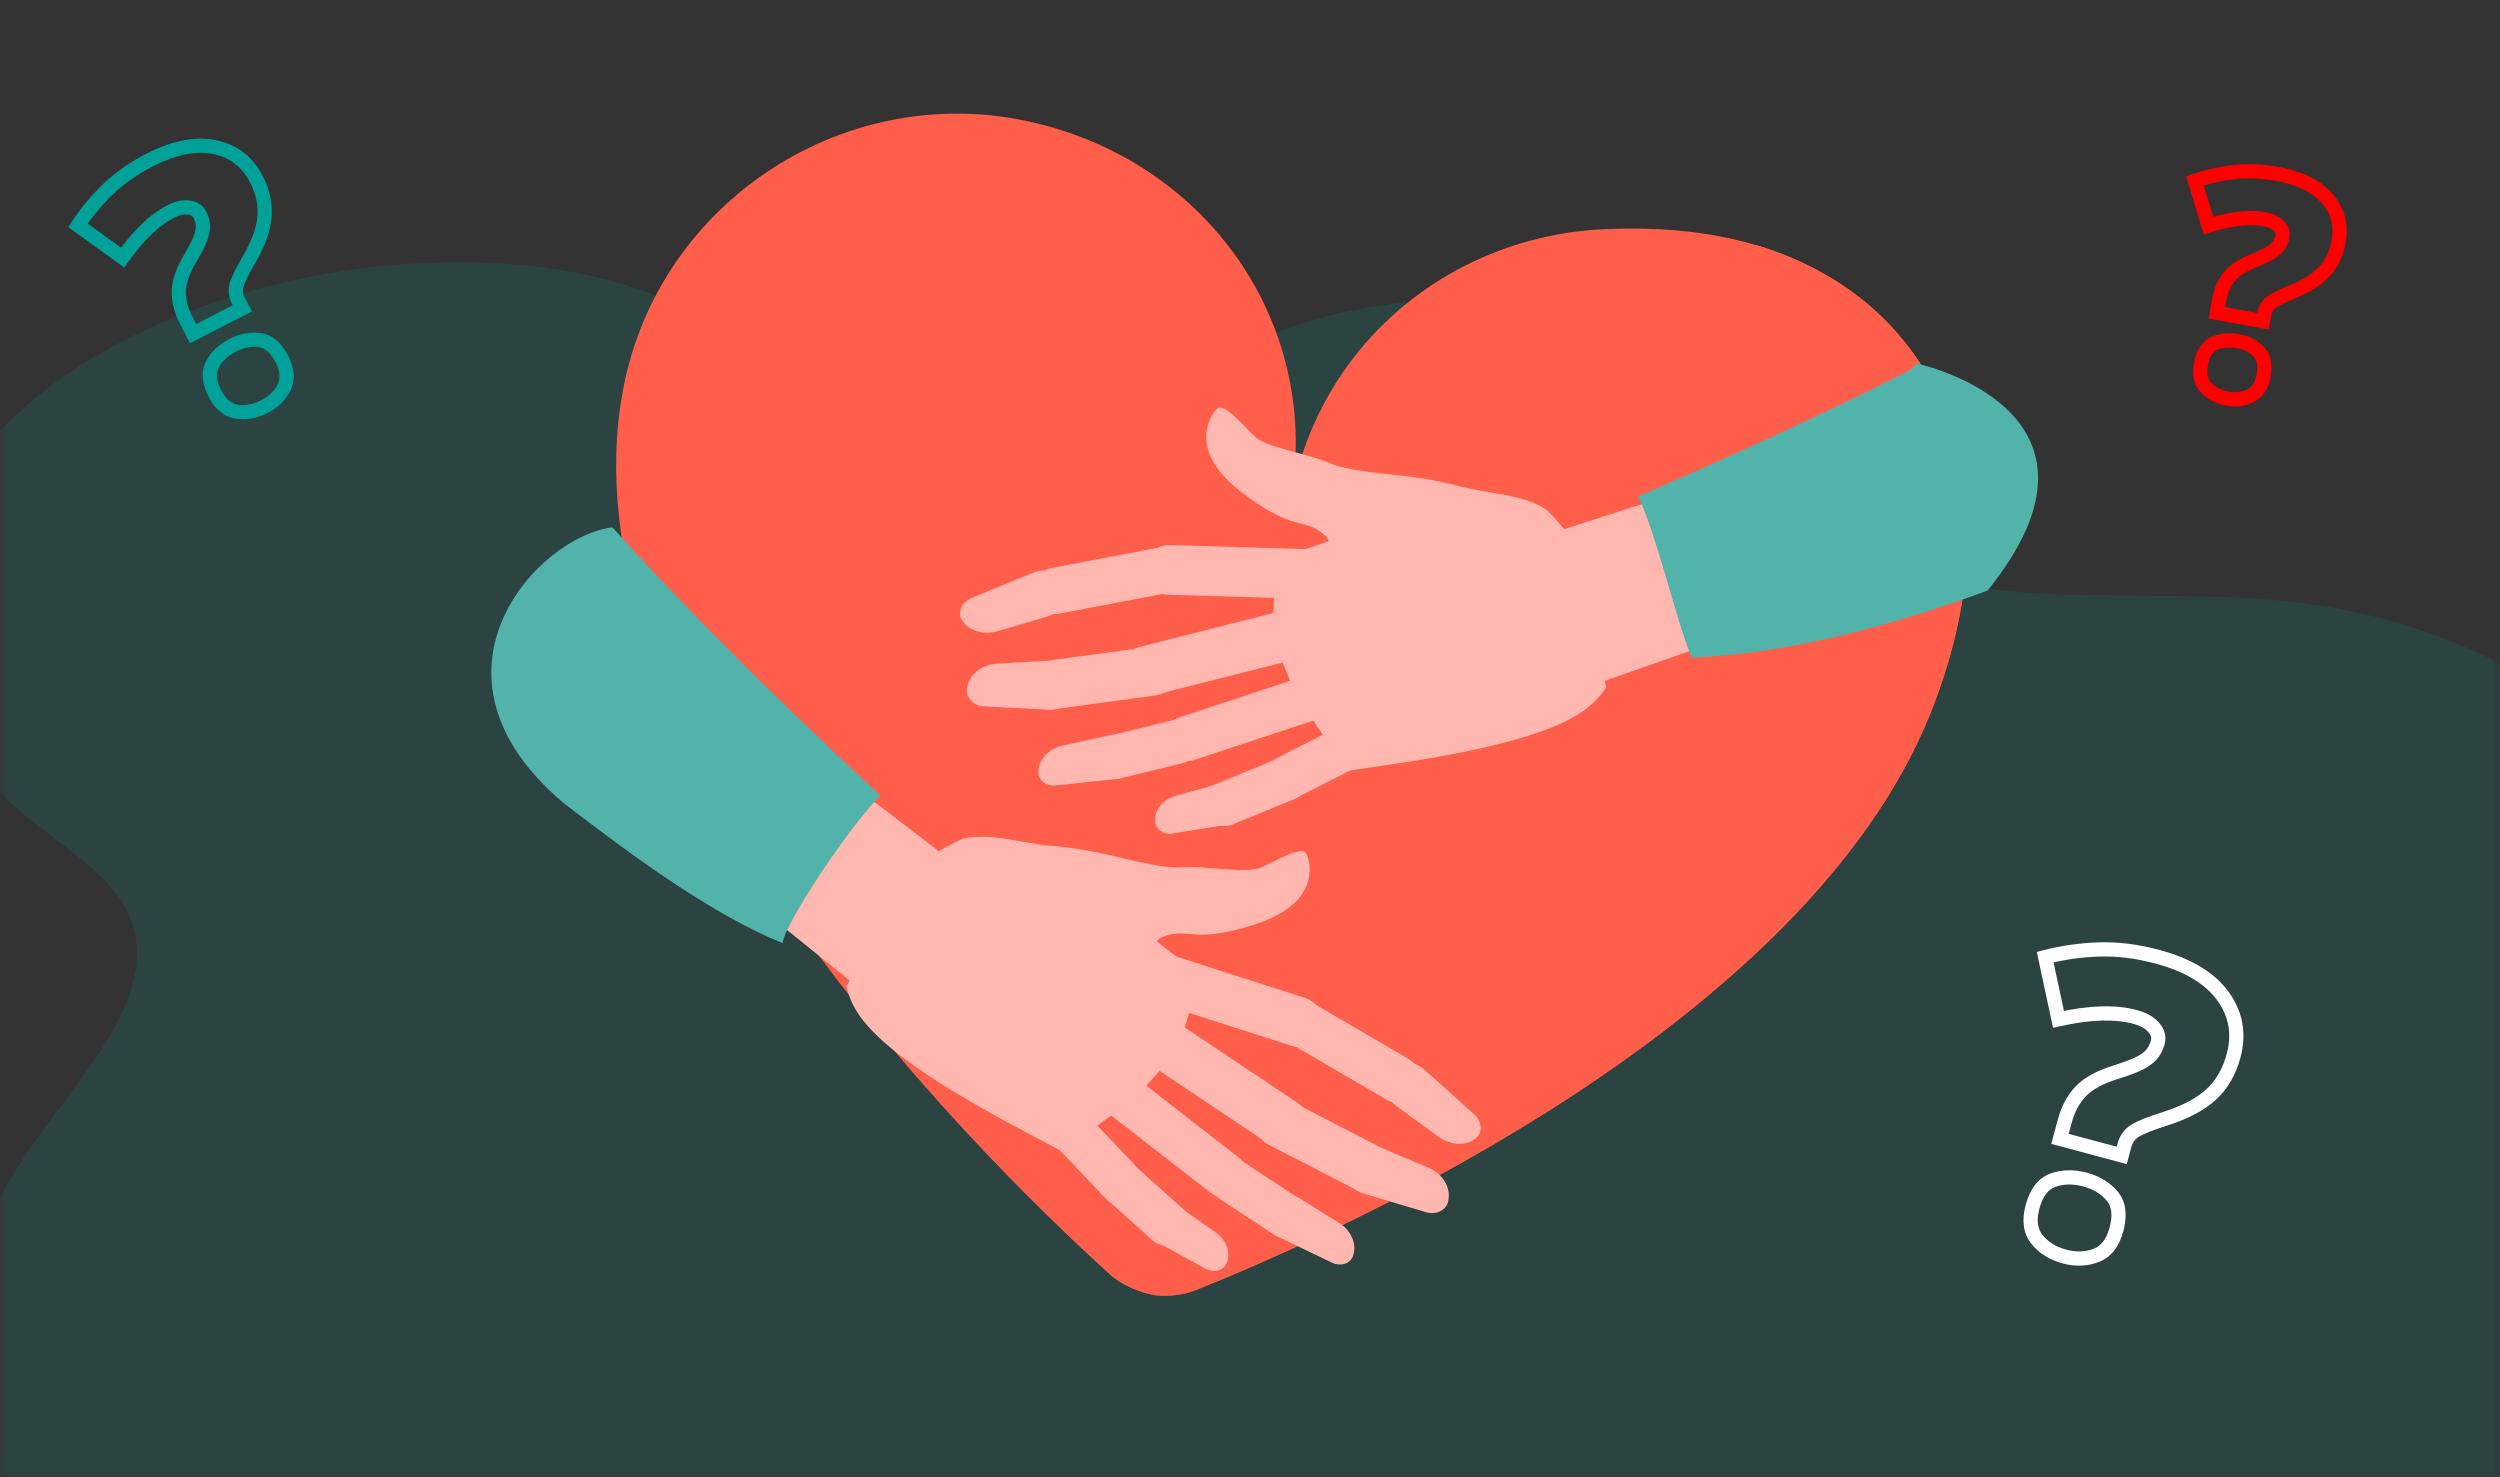 <?xml version="1.0" encoding="UTF-8"?> <svg xmlns:xlink="http://www.w3.org/1999/xlink" xmlns="http://www.w3.org/2000/svg" width="176" height="104" viewBox="0 0 176 104" fill="none"><rect x="0" y="0" width="176" height="104" fill="#333333" stroke="none"/><mask id="mask0_10733:52511" style="mask-type:alpha" maskUnits="userSpaceOnUse" x="0" y="0" width="176" height="104"><path d="M0 8C0 3.582 3.582 0 8 0H168C172.418 0 176 3.582 176 8V104H0V8Z" fill="#CDF0EE"></path></mask><g mask="url(#mask0_10733:52511)"><path opacity="0.15" d="M8.421 63.258C6.767 60.837 3.509 58.987 1.065 56.813C-0.615 55.317 -1.862 53.451 -1.761 51.694C-1.761 51.678 -1.761 51.678 -1.761 51.663C-1.812 51.447 -1.862 51.231 -1.913 51.031C-6.012 45.11 -5.935 38.156 -1.608 32.282C2.898 26.176 11.883 21.35 22.422 19.376C30.007 17.958 38.637 18.05 45.433 20.533C52.586 23.139 57.168 28.103 65.008 29.861C70.354 31.064 76.718 30.431 81.172 28.273C83.31 27.24 84.965 25.914 86.976 24.788C94.511 20.564 106.78 19.823 115.537 23.077C118.973 24.357 121.9 26.207 123.428 28.458C125.235 31.125 125.057 34.209 127.399 36.707C130.504 40.022 137.224 41.44 143.512 41.78C149.774 42.119 156.188 41.672 162.323 42.489C176.425 44.37 185.869 52.372 192.106 60.282C197.069 66.573 200.989 73.712 198.088 80.465C195.517 86.478 187.931 91.304 184.978 97.24C183.145 100.925 183.349 104.857 182.433 108.665C178.589 125.024 167.974 125.95 163.061 125.95H37.517C31.458 125.95 25.934 124.516 21.836 122.172C11.451 118.734 3.483 112.659 -0.233 105.813C-4.637 97.672 -3.339 88.59 2.21 80.712C6.156 75.068 12.291 68.932 8.421 63.258Z" fill="#00A198"></path><path d="M135.83 50.397C126.979 72.114 94.678 86.622 84.184 90.819C83.272 91.184 82.268 91.276 81.356 91.184C80.261 91.002 79.166 90.546 78.253 89.816C73.417 85.436 62.924 75.307 54.711 63.08C47.32 52.039 41.663 39.265 43.853 27.494C46.317 14.081 59.821 5.412 73.052 8.697C85.005 11.617 92.853 22.658 90.936 34.885L91.484 32.604C94.313 23.205 102.616 16.909 112.197 16.179C116.486 15.905 120.318 16.27 123.694 17.274C136.925 21.289 142.217 34.611 135.83 50.397Z" fill="#FF5E4A"></path><path d="M135.83 50.397C126.979 72.114 94.677 86.622 84.184 90.82C83.271 91.184 82.267 91.276 81.355 91.184C80.26 91.002 79.165 90.546 78.253 89.816C73.417 85.436 62.923 75.307 54.711 63.08C69.584 62.898 101.156 57.423 123.694 17.274C136.925 21.289 142.217 34.611 135.83 50.397Z" fill="#FF5E4A"></path><path d="M65.8 60.063C65.541 62.73 65.833 64.999 69.016 67.64C71.559 69.754 73.863 70.639 76.031 70.515C78.262 70.385 80.511 69.257 81.061 67.142C81.201 66.602 81.426 66.137 81.781 65.987L81.797 65.979C83.666 65.2 83.859 66.539 88.4 65.063C92.942 63.587 92.289 60.771 91.974 60.118C91.659 59.466 89.707 60.688 88.704 61.1C87.7 61.511 84.668 60.92 83.124 61.063C82.226 61.148 80.134 60.691 78.559 60.3C77.075 59.933 75.564 59.68 74.041 59.545C71.812 59.344 69.921 58.653 67.991 59.002C67.381 59.108 66.347 59.846 65.8 60.063Z" fill="#FFB7B0"></path><path d="M41.742 54.436L47.383 45.626L68.159 61.503L61.684 70.54L41.742 54.436Z" fill="#FFB7B0"></path><path d="M78.349 63.6C72.184 62.277 65.879 60.343 65.577 60.505L59.575 69.423C60.041 71.039 60.596 73.407 70.928 79.017L74.759 81.053L78.928 78.031C79.573 77.564 80.166 77.03 80.698 76.438L81.396 75.66C82.809 74.092 83.699 72.125 83.943 70.031L84.091 68.735C84.216 67.986 77.804 63.857 78.344 63.592L78.349 63.6Z" fill="#FFB7B0"></path><path d="M90.883 73.613L79.145 69.846C78.698 69.7 78.324 69.386 78.103 68.972C77.881 68.557 77.829 68.073 77.958 67.622C78.021 67.403 78.129 67.198 78.273 67.021C78.418 66.844 78.597 66.697 78.8 66.591C79.003 66.484 79.226 66.42 79.455 66.401C79.683 66.383 79.913 66.41 80.131 66.482L91.869 70.249C92.317 70.395 92.692 70.708 92.914 71.122C93.136 71.536 93.189 72.019 93.062 72.471C92.998 72.692 92.891 72.897 92.746 73.075C92.601 73.252 92.421 73.399 92.218 73.506C92.014 73.613 91.791 73.677 91.562 73.696C91.332 73.714 91.101 73.686 90.883 73.613Z" fill="#FFB7B0"></path><path d="M97.572 77.397L90.881 73.493C90.5 73.271 90.221 72.911 90.101 72.489C89.981 72.066 90.031 71.614 90.239 71.228C90.344 71.041 90.486 70.877 90.656 70.746C90.827 70.615 91.022 70.519 91.23 70.464C91.438 70.41 91.655 70.398 91.868 70.428C92.081 70.459 92.286 70.532 92.47 70.643L99.16 74.548C99.541 74.769 99.821 75.129 99.94 75.551C100.06 75.974 100.011 76.426 99.802 76.812C99.697 76.999 99.555 77.163 99.385 77.294C99.215 77.425 99.02 77.521 98.812 77.575C98.604 77.63 98.387 77.642 98.174 77.612C97.961 77.581 97.757 77.508 97.572 77.397Z" fill="#FFB7B0"></path><path d="M101.249 80.011L98.269 77.844C97.373 77.118 97.147 75.918 97.775 75.224C98.376 74.559 99.529 74.62 100.349 75.361L103.773 78.44C104.303 78.915 104.399 79.654 103.983 80.057C103.318 80.697 102.168 80.679 101.249 80.011Z" fill="#FFB7B0"></path><path d="M100.569 82.21L97.198 80.783C96.118 80.395 94.947 80.87 94.64 81.822C94.342 82.728 94.962 83.719 96.014 84.033L100.408 85.342C101.088 85.545 101.788 85.215 101.941 84.618C102.186 83.661 101.609 82.649 100.569 82.21Z" fill="#FFB7B0"></path><path d="M91.421 77.689L82.416 71.667C82.02 71.405 81.538 71.306 81.07 71.39C80.603 71.475 80.187 71.736 79.909 72.119C79.775 72.306 79.68 72.518 79.63 72.742C79.58 72.966 79.576 73.198 79.618 73.424C79.659 73.65 79.747 73.866 79.874 74.058C80.001 74.249 80.166 74.414 80.359 74.541L89.372 80.564C89.768 80.826 90.25 80.925 90.718 80.841C91.185 80.757 91.601 80.496 91.879 80.112C92.013 79.925 92.107 79.712 92.157 79.488C92.206 79.263 92.21 79.031 92.167 78.804C92.124 78.578 92.036 78.363 91.908 78.171C91.78 77.98 91.614 77.816 91.421 77.689Z" fill="#FFB7B0"></path><path d="M96.831 80.585L90.984 77.572C90.571 77.361 90.092 77.317 89.647 77.449C89.203 77.582 88.827 77.881 88.599 78.284C88.49 78.481 88.422 78.698 88.399 78.922C88.376 79.147 88.398 79.373 88.465 79.588C88.532 79.804 88.641 80.004 88.787 80.176C88.934 80.348 89.113 80.49 89.315 80.591L95.16 83.603C95.573 83.814 96.053 83.859 96.497 83.726C96.942 83.593 97.318 83.294 97.545 82.891C97.655 82.694 97.723 82.477 97.746 82.253C97.769 82.029 97.747 81.802 97.68 81.587C97.614 81.372 97.504 81.172 97.358 81C97.212 80.828 97.033 80.686 96.831 80.585Z" fill="#FFB7B0"></path><path d="M94.278 86.096L91.436 84.329C90.519 83.827 89.424 84.09 89.046 84.902C88.684 85.68 89.122 86.663 90.024 87.095L93.789 88.898C94.373 89.177 95.032 88.978 95.235 88.46C95.556 87.637 95.154 86.642 94.278 86.096Z" fill="#FFB7B0"></path><path d="M87.161 81.456L80.148 76.003C79.323 75.362 78.205 75.394 77.65 76.072C77.095 76.752 77.313 77.823 78.134 78.463L85.157 83.916C85.982 84.557 87.1 84.525 87.655 83.847C88.205 83.166 87.986 82.097 87.161 81.456Z" fill="#FFB7B0"></path><path d="M91.376 84.321L87.661 81.883C86.787 81.31 85.693 81.42 85.215 82.132C84.738 82.843 85.059 83.884 85.933 84.452L89.648 86.89C90.52 87.464 91.615 87.353 92.093 86.642C92.569 85.935 92.249 84.893 91.376 84.321Z" fill="#FFB7B0"></path><path d="M85.567 86.749L82.956 84.921C82.109 84.394 81.026 84.566 80.595 85.296C80.183 85.996 80.528 86.937 81.369 87.397L84.875 89.323C85.414 89.62 86.071 89.478 86.308 89.011C86.689 88.265 86.378 87.314 85.567 86.749Z" fill="#FFB7B0"></path><path d="M79.74 81.852L73.673 75.475C73.385 75.178 72.992 75.003 72.578 74.989C72.163 74.974 71.76 75.121 71.452 75.397C71.301 75.53 71.177 75.692 71.09 75.874C71.002 76.056 70.953 76.253 70.943 76.454C70.934 76.656 70.966 76.857 71.036 77.046C71.107 77.235 71.215 77.408 71.354 77.554L77.421 83.932C77.71 84.229 78.102 84.403 78.516 84.417C78.93 84.432 79.333 84.285 79.641 84.009C79.792 83.876 79.915 83.714 80.003 83.532C80.091 83.351 80.14 83.154 80.15 82.953C80.159 82.751 80.127 82.55 80.057 82.361C79.987 82.172 79.879 81.999 79.74 81.852Z" fill="#FFB7B0"></path><path d="M83.252 85.079L79.772 81.963C79.463 81.694 79.061 81.554 78.65 81.572C78.24 81.59 77.853 81.764 77.568 82.06C77.429 82.204 77.321 82.374 77.249 82.561C77.178 82.748 77.145 82.947 77.153 83.147C77.161 83.347 77.209 83.543 77.295 83.724C77.381 83.904 77.503 84.066 77.653 84.199L81.132 87.315C81.441 87.586 81.843 87.727 82.254 87.709C82.664 87.691 83.052 87.515 83.335 87.218C83.474 87.074 83.582 86.904 83.654 86.717C83.725 86.531 83.758 86.332 83.751 86.132C83.743 85.932 83.695 85.736 83.609 85.555C83.523 85.374 83.402 85.212 83.252 85.079Z" fill="#FFB7B0"></path><path d="M43.121 37.129C37.946 37.703 28.82 47.369 39.673 56.531C44.64 60.354 50.18 64.408 55.102 66.401C55.154 65.157 59.755 58.217 61.972 56.012C54.374 48.934 48.317 42.927 43.121 37.129Z" fill="#51B3AA"></path><path d="M110.357 37.48C109.705 40.078 108.669 42.12 104.782 43.55C101.677 44.694 99.213 44.757 97.211 43.915C95.145 43.046 93.412 41.234 93.603 39.057C93.651 38.5 93.595 37.987 93.312 37.727L93.299 37.715C91.8 36.353 91.168 37.553 87.385 34.643C83.602 31.732 85.16 29.298 85.674 28.786C86.188 28.273 87.619 30.082 88.428 30.805C89.237 31.529 92.29 31.983 93.698 32.635C94.521 33.017 96.64 33.283 98.254 33.44C99.776 33.587 101.284 33.852 102.765 34.233C104.933 34.789 106.95 34.769 108.648 35.742C109.184 36.053 109.913 37.092 110.357 37.48Z" fill="#FFB7B0"></path><path d="M134.909 40.217L132.547 30.03L107.65 38.048L110.72 48.728L134.909 40.217Z" fill="#FFB7B0"></path><path d="M97.346 36.619C103.596 37.43 110.186 37.72 110.416 37.97L113.083 48.38C112.101 49.748 110.783 51.795 99.165 53.628L94.873 54.268L91.958 50.026C91.507 49.37 91.127 48.668 90.824 47.932L90.426 46.966C89.619 45.016 89.439 42.864 89.91 40.808L90.203 39.545C90.341 38.8 97.763 37.05 97.344 36.62L97.346 36.619Z" fill="#FFB7B0"></path><path d="M82.177 41.866L94.496 42.237C94.967 42.251 95.425 42.081 95.773 41.765C96.122 41.449 96.334 41.011 96.364 40.542C96.378 40.314 96.346 40.086 96.269 39.87C96.192 39.654 96.072 39.457 95.917 39.288C95.761 39.12 95.573 38.985 95.364 38.891C95.155 38.797 94.929 38.745 94.699 38.74L82.38 38.368C81.909 38.355 81.451 38.525 81.103 38.84C80.755 39.156 80.543 39.594 80.511 40.062C80.497 40.291 80.53 40.52 80.606 40.735C80.683 40.951 80.803 41.149 80.958 41.317C81.114 41.486 81.302 41.621 81.511 41.715C81.721 41.81 81.947 41.861 82.177 41.866Z" fill="#FFB7B0"></path><path d="M74.607 43.195L82.22 41.747C82.653 41.666 83.037 41.421 83.292 41.063C83.546 40.705 83.651 40.263 83.584 39.829C83.547 39.618 83.469 39.416 83.353 39.235C83.236 39.055 83.085 38.899 82.907 38.778C82.729 38.657 82.529 38.573 82.318 38.531C82.107 38.488 81.889 38.489 81.678 38.532L74.065 39.981C73.632 40.061 73.247 40.306 72.992 40.664C72.738 41.023 72.633 41.465 72.701 41.899C72.738 42.111 72.816 42.312 72.933 42.493C73.049 42.673 73.201 42.828 73.378 42.949C73.556 43.07 73.757 43.154 73.968 43.196C74.178 43.239 74.396 43.238 74.607 43.195Z" fill="#FFB7B0"></path><path d="M70.266 44.429L73.794 43.384C74.881 42.992 75.497 41.943 75.137 41.079C74.794 40.252 73.688 39.924 72.667 40.345L68.408 42.101C67.749 42.365 67.41 43.036 67.668 43.555C68.085 44.384 69.175 44.752 70.266 44.429Z" fill="#FFB7B0"></path><path d="M70.169 46.73L73.824 46.51C74.969 46.507 75.915 47.346 75.886 48.342C75.859 49.295 74.949 50.021 73.849 49.965L69.27 49.73C68.561 49.694 68.013 49.148 68.069 48.535C68.157 47.556 69.042 46.796 70.169 46.73Z" fill="#FFB7B0"></path><path d="M80.303 45.526L90.815 42.862C91.276 42.748 91.764 42.816 92.176 43.051C92.588 43.287 92.893 43.672 93.026 44.127C93.091 44.348 93.11 44.58 93.082 44.809C93.054 45.038 92.981 45.259 92.865 45.459C92.749 45.658 92.594 45.833 92.409 45.971C92.225 46.11 92.013 46.209 91.789 46.265L81.276 48.928C80.816 49.041 80.33 48.973 79.919 48.737C79.508 48.502 79.205 48.117 79.072 47.664C79.007 47.443 78.988 47.212 79.015 46.983C79.042 46.754 79.115 46.534 79.23 46.334C79.345 46.134 79.5 45.96 79.684 45.821C79.868 45.682 80.079 45.582 80.303 45.526Z" fill="#FFB7B0"></path><path d="M74.236 46.448L80.753 45.564C81.213 45.502 81.68 45.62 82.055 45.894C82.429 46.167 82.683 46.575 82.763 47.031C82.8 47.253 82.791 47.48 82.738 47.699C82.685 47.918 82.588 48.124 82.452 48.305C82.317 48.486 82.147 48.638 81.951 48.751C81.756 48.865 81.54 48.938 81.315 48.966L74.796 49.85C74.336 49.911 73.87 49.793 73.496 49.52C73.121 49.246 72.868 48.839 72.788 48.383C72.751 48.161 72.76 47.934 72.813 47.715C72.866 47.496 72.963 47.29 73.099 47.109C73.234 46.928 73.404 46.776 73.599 46.663C73.795 46.549 74.011 46.476 74.236 46.448Z" fill="#FFB7B0"></path><path d="M74.793 52.492L78.063 51.775C79.096 51.608 80.041 52.223 80.124 53.115C80.204 53.969 79.462 54.748 78.466 54.854L74.313 55.297C73.671 55.366 73.116 54.961 73.1 54.403C73.072 53.519 73.789 52.716 74.793 52.492Z" fill="#FFB7B0"></path><path d="M83.056 50.497L91.496 47.704C92.488 47.376 93.527 47.783 93.826 48.604C94.121 49.43 93.557 50.365 92.565 50.694L84.124 53.486C83.134 53.815 82.093 53.407 81.794 52.586C81.499 51.764 82.064 50.828 83.056 50.497Z" fill="#FFB7B0"></path><path d="M78.123 51.792L82.44 50.735C83.456 50.486 84.45 50.959 84.662 51.788C84.874 52.617 84.222 53.49 83.207 53.739L78.89 54.795C77.874 55.045 76.88 54.572 76.668 53.743C76.456 52.914 77.108 52.039 78.123 51.792Z" fill="#FFB7B0"></path><path d="M82.777 56.021L85.85 55.17C86.826 54.957 87.788 55.48 87.949 56.313C88.104 57.11 87.462 57.887 86.516 58.035L82.567 58.677C81.957 58.777 81.387 58.424 81.321 57.905C81.218 57.076 81.829 56.282 82.777 56.021Z" fill="#FFB7B0"></path><path d="M89.915 53.356L97.773 49.374C98.144 49.191 98.573 49.158 98.968 49.284C99.363 49.409 99.694 49.683 99.89 50.047C99.989 50.223 100.05 50.417 100.072 50.618C100.093 50.818 100.074 51.021 100.015 51.214C99.956 51.406 99.859 51.585 99.729 51.74C99.599 51.894 99.439 52.021 99.259 52.113L91.401 56.095C91.03 56.278 90.601 56.31 90.206 56.185C89.811 56.059 89.48 55.785 89.284 55.422C89.186 55.245 89.124 55.051 89.102 54.851C89.081 54.65 89.1 54.448 89.159 54.255C89.218 54.062 89.315 53.883 89.445 53.729C89.575 53.574 89.735 53.447 89.915 53.356Z" fill="#FFB7B0"></path><path d="M85.523 55.226L89.846 53.451C90.228 53.301 90.654 53.303 91.034 53.457C91.415 53.611 91.722 53.906 91.89 54.279C91.973 54.461 92.019 54.658 92.024 54.857C92.029 55.057 91.994 55.256 91.92 55.441C91.847 55.627 91.736 55.796 91.595 55.938C91.454 56.08 91.286 56.192 91.101 56.268L86.778 58.042C86.396 58.193 85.97 58.191 85.589 58.036C85.208 57.882 84.902 57.588 84.733 57.214C84.65 57.033 84.605 56.836 84.599 56.636C84.594 56.437 84.63 56.238 84.703 56.053C84.777 55.867 84.888 55.698 85.028 55.556C85.169 55.414 85.337 55.301 85.523 55.226Z" fill="#FFB7B0"></path><path d="M134.958 25.594L134.438 26.073C128.848 28.917 122.615 31.788 115.326 34.948C116.669 37.768 117.95 43.524 119.098 46.305C125.51 46.022 132.649 44.268 139.933 41.572C150.178 28.846 134.958 25.594 134.958 25.594Z" fill="#51B3AA"></path><path d="M145.024 80.177L144.541 80.047L144.412 80.53L144.895 80.659L145.024 80.177ZM146.477 76.839L146.839 77.184L146.844 77.179L146.477 76.839ZM149.055 75.449L149.2 75.927L149.205 75.926L149.055 75.449ZM150.754 74.786L150.99 75.227L150.997 75.223L151.004 75.219L150.754 74.786ZM151.551 74.13L151.147 73.836L151.14 73.845L151.134 73.854L151.551 74.13ZM151.604 72.311L151.228 72.642L151.236 72.651L151.604 72.311ZM144.918 71.762L144.429 71.867L144.535 72.361L145.028 72.25L144.918 71.762ZM143.98 67.38L143.856 66.896L143.391 67.016L143.491 67.485L143.98 67.38ZM147.759 66.84L147.743 66.34L147.741 66.34L147.759 66.84ZM156.48 70.109L156.077 70.404L156.48 70.109ZM155.679 77.037L155.339 76.671L155.679 77.037ZM152.456 78.751L152.606 79.228L152.609 79.228L152.456 78.751ZM150.339 79.582L150.089 79.149L150.082 79.153L150.076 79.157L150.339 79.582ZM149.371 81.341L149.241 81.824L149.724 81.954L149.854 81.471L149.371 81.341ZM144.524 83.086L144.353 82.616L144.353 82.616L144.524 83.086ZM148.697 84.204L149.08 83.883L149.08 83.883L148.697 84.204ZM143.406 87.259L143.796 86.946L143.406 87.259ZM145.507 80.306L145.833 79.089L144.867 78.83L144.541 80.047L145.507 80.306ZM145.833 79.089C146.049 78.284 146.389 77.657 146.839 77.184L146.115 76.494C145.529 77.11 145.117 77.896 144.867 78.83L145.833 79.089ZM146.844 77.179C147.281 76.709 148.043 76.279 149.2 75.927L148.91 74.97C147.678 75.345 146.721 75.842 146.111 76.499L146.844 77.179ZM149.205 75.926C149.962 75.688 150.563 75.456 150.99 75.227L150.518 74.345C150.172 74.53 149.641 74.74 148.905 74.972L149.205 75.926ZM151.004 75.219C151.418 74.98 151.765 74.714 151.969 74.405L151.134 73.854C151.059 73.968 150.874 74.139 150.504 74.353L151.004 75.219ZM151.956 74.424C152.156 74.149 152.301 73.845 152.389 73.516L151.423 73.257C151.366 73.468 151.275 73.66 151.147 73.836L151.956 74.424ZM152.389 73.516C152.543 72.941 152.375 72.41 151.971 71.972L151.236 72.651C151.442 72.873 151.476 73.059 151.423 73.257L152.389 73.516ZM151.979 71.981C151.608 71.559 151.075 71.279 150.435 71.108L150.177 72.074C150.696 72.213 151.028 72.414 151.228 72.642L151.979 71.981ZM150.435 71.108C148.916 70.701 147.03 70.773 144.808 71.275L145.028 72.25C147.169 71.767 148.875 71.725 150.177 72.074L150.435 71.108ZM145.407 71.658L144.469 67.276L143.491 67.485L144.429 71.867L145.407 71.658ZM144.105 67.865C145.292 67.56 146.516 67.385 147.777 67.34L147.741 66.34C146.41 66.388 145.115 66.573 143.856 66.896L144.105 67.865ZM147.774 67.34C149.035 67.3 150.359 67.464 151.747 67.836L152.006 66.87C150.535 66.476 149.113 66.297 147.743 66.34L147.774 67.34ZM151.747 67.836C153.826 68.393 155.242 69.265 156.077 70.404L156.883 69.813C155.868 68.427 154.215 67.462 152.006 66.87L151.747 67.836ZM156.077 70.404C156.91 71.541 157.139 72.788 156.763 74.191L157.729 74.45C158.181 72.762 157.9 71.201 156.883 69.813L156.077 70.404ZM156.763 74.191C156.484 75.234 156.005 76.053 155.339 76.671L156.02 77.404C156.842 76.64 157.408 75.648 157.729 74.45L156.763 74.191ZM155.339 76.671C154.667 77.295 153.667 77.837 152.303 78.275L152.609 79.228C154.054 78.763 155.203 78.162 156.02 77.404L155.339 76.671ZM152.306 78.275C151.307 78.589 150.556 78.879 150.089 79.149L150.589 80.015C150.955 79.804 151.615 79.54 152.606 79.228L152.306 78.275ZM150.076 79.157C149.572 79.468 149.234 79.918 149.082 80.487L150.048 80.746C150.133 80.427 150.311 80.187 150.602 80.007L150.076 79.157ZM149.082 80.487L148.888 81.212L149.854 81.471L150.048 80.746L149.082 80.487ZM149.5 80.858L145.153 79.694L144.895 80.659L149.241 81.824L149.5 80.858ZM143.571 85.098C143.817 84.18 144.218 83.73 144.695 83.556L144.353 82.616C143.453 82.944 142.897 83.748 142.605 84.839L143.571 85.098ZM144.695 83.556C145.271 83.347 145.923 83.327 146.673 83.528L146.932 82.561C146.02 82.317 145.153 82.325 144.353 82.616L144.695 83.556ZM146.673 83.528C147.378 83.716 147.917 84.053 148.314 84.526L149.08 83.883C148.535 83.234 147.81 82.797 146.932 82.561L146.673 83.528ZM148.314 84.526C148.64 84.915 148.762 85.505 148.516 86.423L149.482 86.682C149.774 85.591 149.695 84.616 149.08 83.883L148.314 84.526ZM148.516 86.423C148.289 87.269 147.897 87.717 147.397 87.911L147.76 88.843C148.647 88.498 149.202 87.729 149.482 86.682L148.516 86.423ZM147.397 87.911C146.813 88.138 146.18 88.168 145.48 87.98L145.221 88.946C146.105 89.183 146.957 89.155 147.76 88.843L147.397 87.911ZM145.48 87.98C144.735 87.781 144.185 87.431 143.796 86.946L143.016 87.572C143.558 88.248 144.304 88.701 145.221 88.946L145.48 87.98ZM143.796 86.946C143.46 86.528 143.344 85.944 143.571 85.098L142.605 84.839C142.324 85.886 142.42 86.83 143.016 87.572L143.796 86.946Z" fill="white"></path><path d="M13.59 23.487L13.144 23.715L13.372 24.16L13.817 23.933L13.59 23.487ZM12.586 20.496L13.086 20.51L13.086 20.503L12.586 20.496ZM13.438 18.105L13.866 18.363L13.868 18.358L13.438 18.105ZM14.146 16.692L14.617 16.861L14.619 16.853L14.622 16.846L14.146 16.692ZM14.278 15.807L13.78 15.859L13.782 15.871L13.783 15.882L14.278 15.807ZM13.255 14.607L13.198 15.103L13.21 15.104L13.255 14.607ZM8.635 18.136L8.343 18.541L8.752 18.837L9.044 18.424L8.635 18.136ZM5.487 15.861L5.071 15.585L4.805 15.985L5.195 16.267L5.487 15.861ZM7.604 13.319L7.258 12.959L7.256 12.96L7.604 13.319ZM15.113 10.357L15.012 10.847L15.012 10.847L15.113 10.357ZM18.622 15.28L18.124 15.236L18.622 15.28ZM17.544 18.255L17.974 18.508L17.976 18.506L17.544 18.255ZM16.664 20.018L16.188 19.864L16.186 19.872L16.184 19.879L16.664 20.018ZM17.062 21.712L17.29 22.158L17.735 21.93L17.508 21.485L17.062 21.712ZM14.958 25.65L14.516 25.416L14.958 25.65ZM18.291 23.946L18.36 23.451L18.291 23.946ZM16.662 28.984L16.741 28.49L16.662 28.984ZM14.035 23.26L13.538 22.288L12.648 22.743L13.144 23.715L14.035 23.26ZM13.538 22.288C13.213 21.653 13.072 21.062 13.086 20.51L12.087 20.483C12.066 21.233 12.262 21.988 12.648 22.743L13.538 22.288ZM13.086 20.503C13.094 19.964 13.328 19.257 13.866 18.363L13.009 17.847C12.431 18.808 12.098 19.695 12.087 20.489L13.086 20.503ZM13.868 18.358C14.218 17.765 14.472 17.262 14.617 16.861L13.675 16.523C13.562 16.837 13.345 17.277 13.007 17.852L13.868 18.358ZM14.622 16.846C14.75 16.448 14.822 16.064 14.772 15.732L13.783 15.882C13.799 15.983 13.783 16.189 13.67 16.538L14.622 16.846ZM14.775 15.754C14.743 15.453 14.657 15.165 14.519 14.895L13.629 15.35C13.711 15.512 13.762 15.681 13.78 15.859L14.775 15.754ZM14.519 14.895C14.273 14.412 13.835 14.157 13.301 14.109L13.21 15.104C13.452 15.127 13.56 15.215 13.629 15.35L14.519 14.895ZM13.313 14.11C12.811 14.052 12.293 14.187 11.775 14.451L12.23 15.342C12.638 15.133 12.955 15.075 13.198 15.103L13.313 14.11ZM11.775 14.451C10.547 15.079 9.369 16.23 8.227 17.847L9.044 18.424C10.138 16.875 11.204 15.866 12.23 15.342L11.775 14.451ZM8.928 17.73L5.78 15.456L5.195 16.267L8.343 18.541L8.928 17.73ZM5.904 16.137C6.488 15.256 7.171 14.436 7.953 13.678L7.256 12.96C6.424 13.767 5.695 14.642 5.071 15.585L5.904 16.137ZM7.951 13.68C8.734 12.927 9.675 12.268 10.779 11.704L10.324 10.813C9.144 11.416 8.12 12.131 7.258 12.959L7.951 13.68ZM10.779 11.704C12.432 10.858 13.834 10.603 15.012 10.847L15.215 9.868C13.737 9.562 12.097 9.907 10.324 10.813L10.779 11.704ZM15.012 10.847C16.188 11.091 17.043 11.746 17.607 12.85L18.497 12.395C17.799 11.029 16.695 10.175 15.215 9.868L15.012 10.847ZM17.607 12.85C18.028 13.674 18.192 14.466 18.124 15.236L19.12 15.324C19.207 14.341 18.991 13.361 18.497 12.395L17.607 12.85ZM18.124 15.236C18.055 16.015 17.731 16.934 17.111 18.004L17.976 18.506C18.639 17.362 19.034 16.299 19.12 15.324L18.124 15.236ZM17.113 18.001C16.652 18.784 16.334 19.412 16.188 19.864L17.139 20.172C17.25 19.832 17.518 19.284 17.974 18.508L17.113 18.001ZM16.184 19.879C16.036 20.388 16.081 20.891 16.321 21.361L17.212 20.906C17.089 20.666 17.066 20.426 17.144 20.158L16.184 19.879ZM16.321 21.361L16.617 21.94L17.508 21.485L17.212 20.906L16.321 21.361ZM16.835 21.267L13.362 23.042L13.817 23.933L17.29 22.158L16.835 21.267ZM15.572 27.467C15.203 26.744 15.207 26.246 15.399 25.884L14.516 25.416C14.113 26.175 14.231 27.04 14.682 27.922L15.572 27.467ZM15.399 25.884C15.641 25.429 16.038 25.046 16.627 24.745L16.172 23.855C15.433 24.232 14.869 24.749 14.516 25.416L15.399 25.884ZM16.627 24.745C17.18 24.462 17.707 24.369 18.223 24.441L18.36 23.451C17.618 23.347 16.884 23.49 16.172 23.855L16.627 24.745ZM18.223 24.441C18.628 24.498 19.035 24.786 19.404 25.509L20.295 25.053C19.844 24.171 19.212 23.569 18.36 23.451L18.223 24.441ZM19.404 25.509C19.744 26.172 19.745 26.664 19.549 27.055L20.442 27.504C20.825 26.743 20.729 25.902 20.295 25.053L19.404 25.509ZM19.549 27.055C19.312 27.527 18.933 27.904 18.384 28.184L18.839 29.074C19.557 28.708 20.1 28.185 20.442 27.504L19.549 27.055ZM18.384 28.184C17.8 28.483 17.257 28.573 16.741 28.49L16.582 29.477C17.339 29.6 18.096 29.454 18.839 29.074L18.384 28.184ZM16.741 28.49C16.309 28.42 15.911 28.131 15.572 27.467L14.682 27.922C15.116 28.771 15.74 29.341 16.582 29.477L16.741 28.49Z" fill="#00A198"></path><path d="M156.066 22.026L155.574 21.937L155.485 22.429L155.977 22.517L156.066 22.026ZM156.925 19.498L157.314 19.812L157.318 19.807L156.925 19.498ZM158.724 18.325L158.909 18.79L158.913 18.788L158.724 18.325ZM159.926 17.738L160.197 18.157L160.204 18.153L160.211 18.148L159.926 17.738ZM160.468 17.21L160.041 16.95L160.035 16.96L160.03 16.97L160.468 17.21ZM160.396 15.877L160.049 16.238L160.058 16.246L160.396 15.877ZM155.477 15.883L154.998 16.028L155.145 16.512L155.627 16.36L155.477 15.883ZM154.525 12.738L154.361 12.265L153.907 12.423L154.046 12.882L154.525 12.738ZM157.253 12.113L157.196 11.616L157.194 11.616L157.253 12.113ZM163.826 13.971L163.448 14.299L163.826 13.971ZM163.662 19.083L163.293 18.746L163.293 18.746L163.662 19.083ZM161.411 20.532L161.6 20.995L161.603 20.994L161.411 20.532ZM159.914 21.268L159.629 20.857L159.623 20.861L159.616 20.866L159.914 21.268ZM159.313 22.612L159.224 23.104L159.716 23.193L159.805 22.701L159.313 22.612ZM155.877 24.182L155.668 23.728L155.877 24.182ZM158.995 24.746L159.35 24.394L158.995 24.746ZM155.314 27.3L155.677 26.956L155.314 27.3ZM156.558 22.114L156.722 21.205L155.738 21.027L155.574 21.937L156.558 22.114ZM156.722 21.205C156.828 20.622 157.03 20.164 157.314 19.812L156.536 19.184C156.128 19.691 155.867 20.312 155.738 21.027L156.722 21.205ZM157.318 19.807C157.588 19.463 158.094 19.114 158.909 18.79L158.54 17.861C157.652 18.213 156.959 18.645 156.532 19.189L157.318 19.807ZM158.913 18.788C159.455 18.567 159.889 18.357 160.197 18.157L159.654 17.318C159.423 17.467 159.056 17.649 158.535 17.862L158.913 18.788ZM160.211 18.148C160.504 17.945 160.762 17.715 160.907 17.45L160.03 16.97C159.997 17.03 159.892 17.152 159.641 17.327L160.211 18.148ZM160.896 17.469C161.034 17.242 161.127 16.996 161.174 16.733L160.19 16.556C160.164 16.698 160.115 16.828 160.041 16.95L160.896 17.469ZM161.174 16.733C161.261 16.253 161.085 15.831 160.734 15.509L160.058 16.246C160.193 16.37 160.208 16.459 160.19 16.556L161.174 16.733ZM160.743 15.517C160.421 15.207 159.987 15.027 159.493 14.938L159.315 15.922C159.687 15.989 159.914 16.108 160.049 16.238L160.743 15.517ZM159.493 14.938C158.328 14.727 156.931 14.901 155.327 15.406L155.627 16.36C157.151 15.88 158.372 15.752 159.315 15.922L159.493 14.938ZM155.955 15.738L155.003 12.593L154.046 12.882L154.998 16.028L155.955 15.738ZM154.689 13.21C155.529 12.918 156.403 12.718 157.313 12.609L157.194 11.616C156.215 11.733 155.27 11.949 154.361 12.265L154.689 13.21ZM157.31 12.609C158.215 12.506 159.179 12.544 160.205 12.729L160.383 11.745C159.272 11.545 158.209 11.5 157.196 11.616L157.31 12.609ZM160.205 12.729C161.741 13.007 162.796 13.548 163.448 14.299L164.203 13.643C163.35 12.661 162.051 12.047 160.383 11.745L160.205 12.729ZM163.448 14.299C164.099 15.048 164.332 15.904 164.15 16.913L165.134 17.091C165.369 15.791 165.058 14.627 164.203 13.643L163.448 14.299ZM164.15 16.913C164.013 17.672 163.722 18.275 163.293 18.746L164.031 19.42C164.605 18.791 164.968 18.008 165.134 17.091L164.15 16.913ZM163.293 18.746C162.857 19.224 162.178 19.671 161.218 20.07L161.603 20.994C162.641 20.562 163.463 20.043 164.031 19.42L163.293 18.746ZM161.221 20.069C160.509 20.36 159.967 20.622 159.629 20.857L160.199 21.678C160.44 21.511 160.896 21.283 161.6 20.995L161.221 20.069ZM159.616 20.866C159.241 21.144 159.002 21.523 158.919 21.982L159.903 22.16C159.94 21.955 160.037 21.799 160.211 21.67L159.616 20.866ZM158.919 21.982L158.821 22.523L159.805 22.701L159.903 22.16L158.919 21.982ZM159.402 22.12L156.155 21.534L155.977 22.517L159.224 23.104L159.402 22.12ZM155.434 25.734C155.554 25.072 155.803 24.767 156.087 24.636L155.668 23.728C154.976 24.047 154.602 24.718 154.45 25.556L155.434 25.734ZM156.087 24.636C156.466 24.462 156.913 24.408 157.451 24.505L157.629 23.521C156.925 23.394 156.264 23.453 155.668 23.728L156.087 24.636ZM157.451 24.505C157.954 24.596 158.342 24.798 158.64 25.098L159.35 24.394C158.891 23.931 158.309 23.644 157.629 23.521L157.451 24.505ZM158.64 25.098C158.86 25.319 158.986 25.692 158.867 26.355L159.851 26.532C160.002 25.694 159.886 24.935 159.35 24.394L158.64 25.098ZM158.867 26.355C158.757 26.959 158.516 27.265 158.212 27.414L158.651 28.312C159.327 27.982 159.704 27.342 159.851 26.532L158.867 26.355ZM158.212 27.414C157.827 27.602 157.395 27.66 156.897 27.57L156.719 28.554C157.404 28.678 158.055 28.603 158.651 28.312L158.212 27.414ZM156.897 27.57C156.364 27.473 155.968 27.263 155.677 26.956L154.951 27.644C155.411 28.129 156.011 28.426 156.719 28.554L156.897 27.57ZM155.677 26.956C155.444 26.71 155.325 26.339 155.434 25.734L154.45 25.556C154.304 26.366 154.433 27.098 154.951 27.644L155.677 26.956Z" fill="#FF0000"></path></g></svg> 